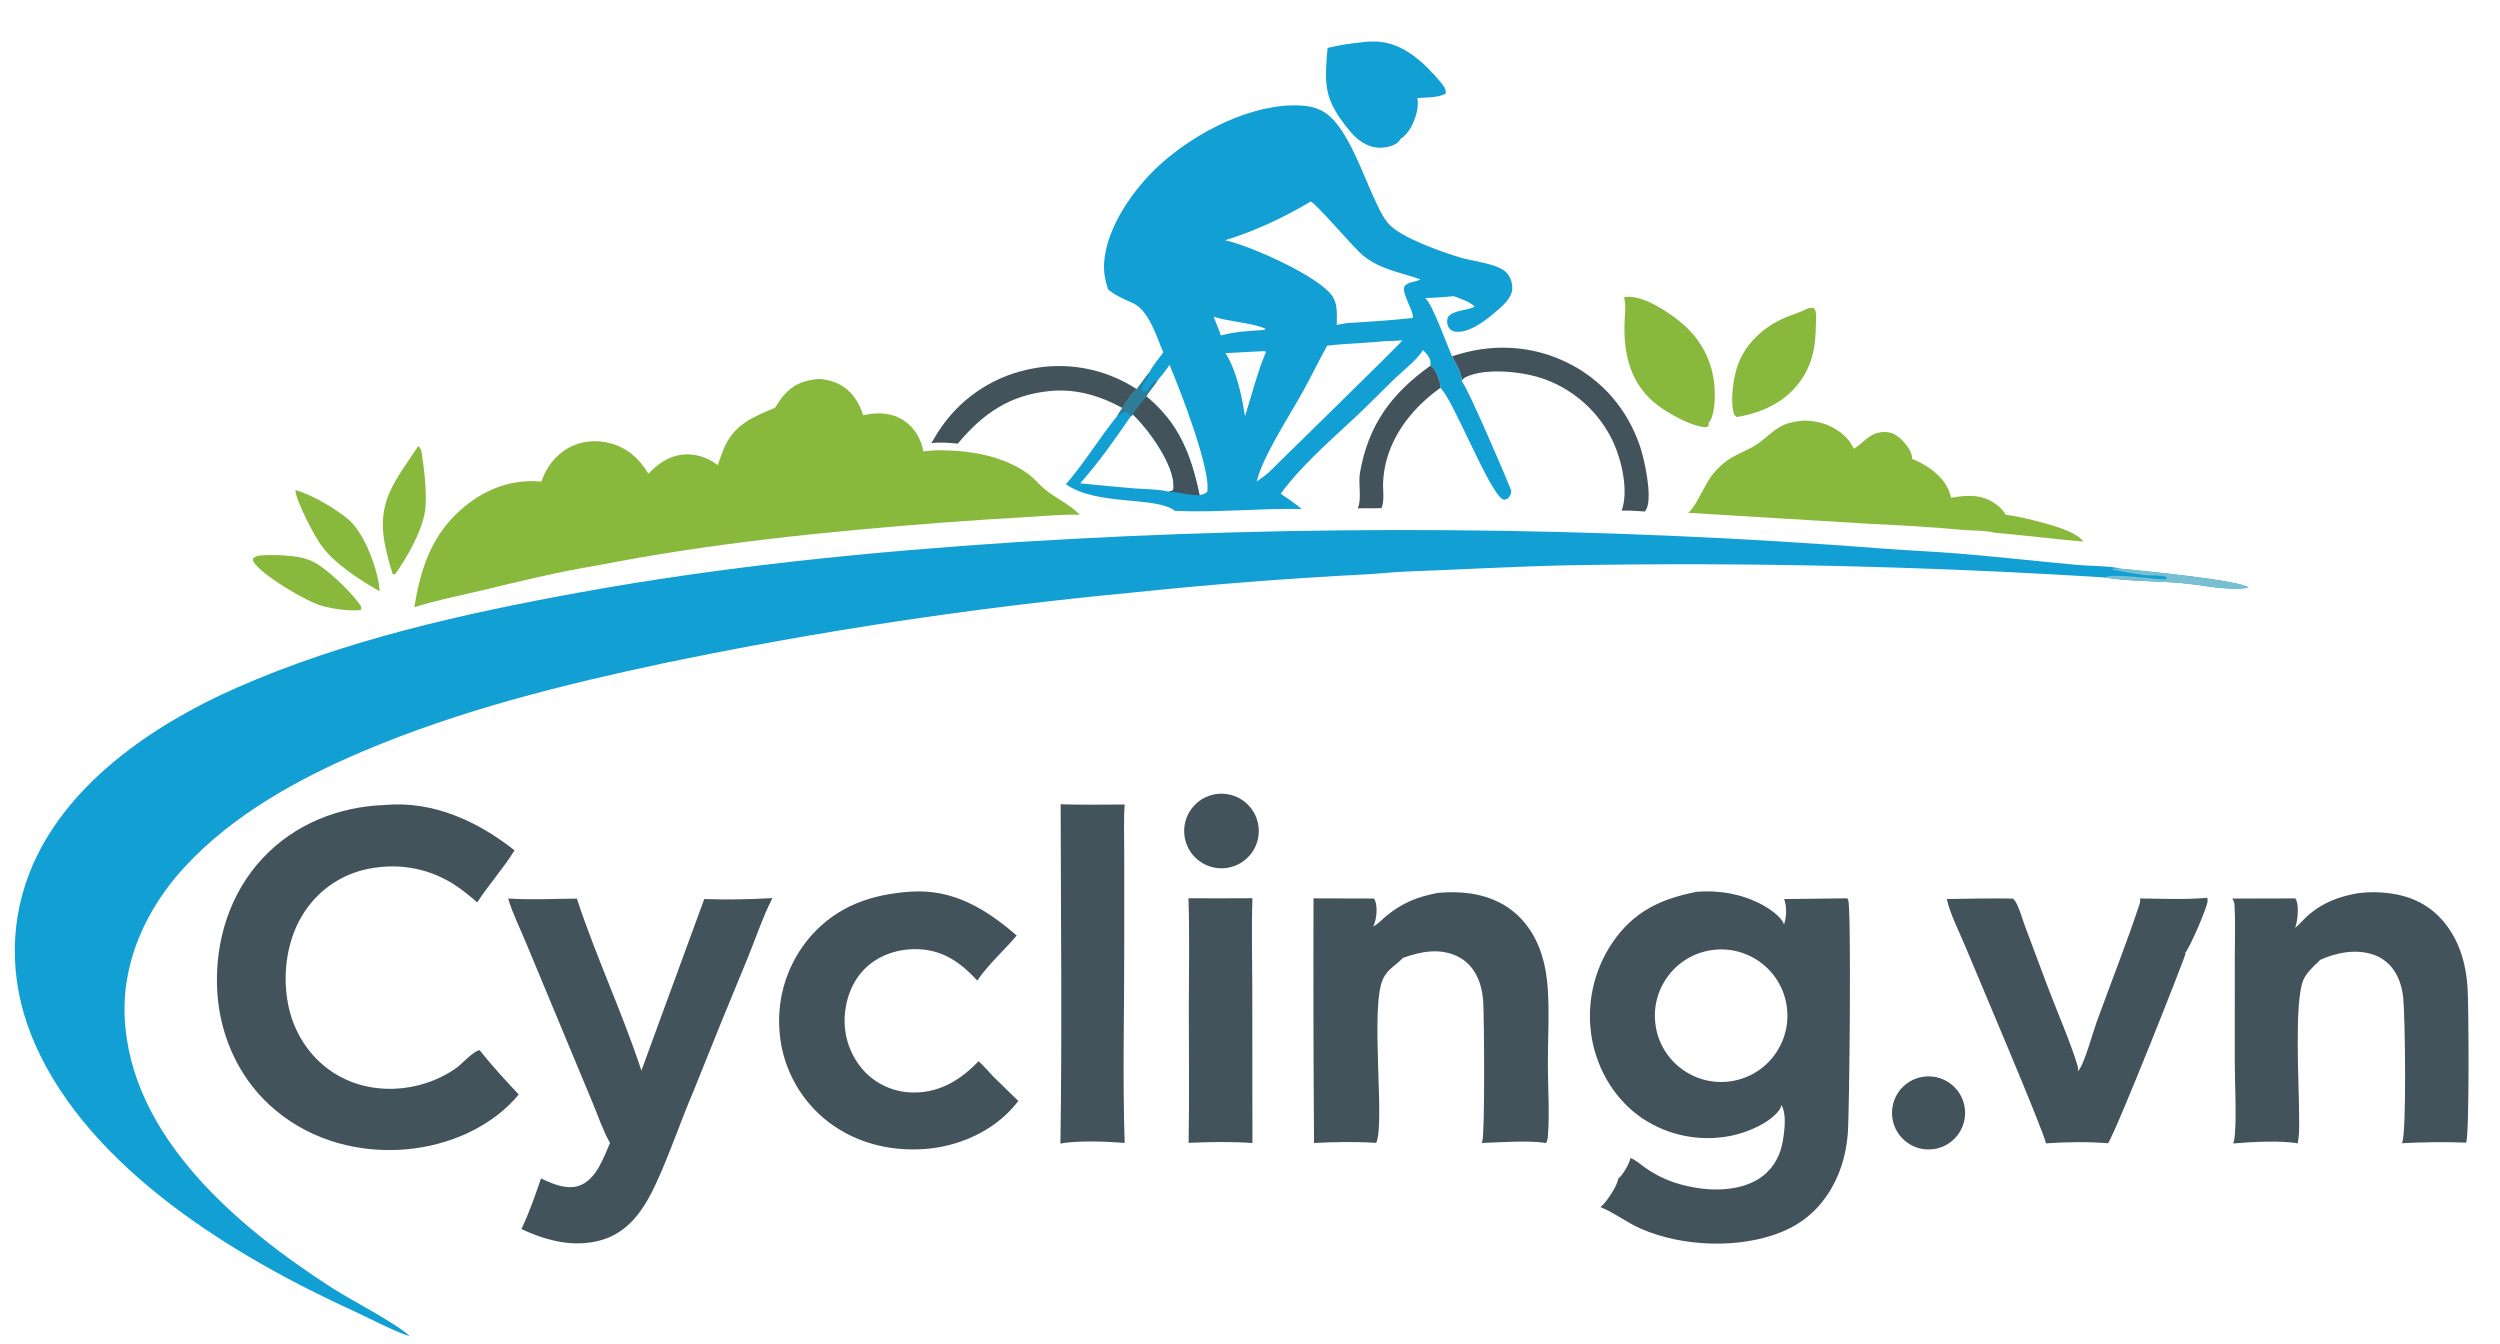 <svg version="1.1" xmlns="http://www.w3.org/2000/svg" style="display: block;" viewBox="0 0 2048 1101" width="705" height="379">
<path transform="translate(0,0)" fill="rgb(18,159,212)" d="M 335.596 1094.58 C 334.036 1094.14 332.494 1093.64 330.977 1093.07 C 317.081 1087.77 303.326 1080.22 289.732 1074.01 C 191.921 1029.36 74.066 957.885 28.82 855.71 C 8.897 810.721 6.174 761.584 23.949 715.582 C 51.93 643.17 125.385 593.543 193.861 563.4 C 282.296 524.472 379.151 502.724 473.894 485.505 C 592.846 463.886 712.348 452.015 832.879 444.112 C 1070.22 429.277 1308.3 431.119 1545.38 449.623 C 1565.35 451.089 1585.37 451.897 1605.31 453.549 C 1637.66 456.227 1669.9 459.871 1702.2 462.854 C 1709.28 463.508 1731.42 463.744 1736.75 465.813 C 1751.41 467.252 1835.99 475.346 1841.93 481.399 C 1825.32 484.439 1802.21 478.722 1785.04 477.456 C 1765.03 475.98 1743.69 476.172 1723.96 473.053 C 1578.02 463.874 1431.78 460.546 1285.58 463.077 C 1241.33 464.012 1196.99 466.555 1152.75 468.186 C 1141.34 468.606 1130.02 469.941 1118.62 470.54 C 1054.31 473.862 990.106 478.884 926.063 485.601 C 798.047 497.701 670.799 516.882 544.904 543.055 C 460.935 560.887 376.79 581.794 297.525 615.38 C 244.288 637.937 190.848 667.382 151.227 710.27 C 120.522 743.507 100.185 786.699 102.092 832.668 C 106.183 931.287 195.423 1005.7 271.869 1054.98 C 287.433 1065.01 323.842 1083.63 335.24 1094.24 L 335.596 1094.58 z"/>
<path transform="translate(0,0)" fill="rgb(119,191,209)" d="M 1723.96 473.053 C 1730.55 469.328 1764.11 474.563 1773.94 474.748 L 1775.45 473.073 C 1771.14 470.763 1762.22 471.74 1756.96 471.132 C 1747.97 470.092 1738.88 468.207 1730 466.477 C 1731.6 465.237 1734.7 465.805 1736.75 465.813 C 1751.41 467.252 1835.99 475.346 1841.93 481.399 C 1825.32 484.439 1802.21 478.722 1785.04 477.456 C 1765.03 475.98 1743.69 476.172 1723.96 473.053 z"/>
<path transform="translate(0,0)" fill="rgb(18,159,212)" d="M 907.793 237.132 C 907.729 236.945 907.663 236.758 907.602 236.57 C 905.358 229.746 904.106 223.465 904.455 216.22 C 905.883 186.541 928.868 154.387 950.05 135.045 C 978.775 108.815 1025.69 84.236 1065.66 86.44 C 1073.48 86.872 1081 88.786 1087.33 93.561 C 1104.31 106.367 1117.14 144.313 1126.2 163.511 C 1129.46 170.4 1132.58 177.791 1137.71 183.518 C 1147.93 194.907 1181.51 206.512 1196.71 211.115 C 1206.49 214.077 1227.74 215.994 1234.44 223.692 C 1237.68 227.409 1239.24 232.525 1238.78 237.415 C 1238.01 245.619 1227.88 253.238 1221.92 258.212 C 1214.62 264.308 1202.33 273.043 1192.3 271.714 C 1189.81 271.384 1187.68 270.019 1186.51 267.779 C 1185.28 265.419 1185.33 262.693 1185.93 260.18 C 1190.05 253.776 1201.53 254.795 1208.04 251.213 C 1204.78 247.381 1195.54 244.33 1190.85 242.602 C 1183.06 243.442 1175.34 243.918 1167.52 244.204 C 1173.65 249.227 1185.27 282.523 1189.54 291.905 C 1192.1 296.792 1198.17 306.718 1197.4 312.139 C 1202.17 317.066 1234.01 391.541 1238.07 401.992 C 1237.8 404.927 1237.13 406.232 1235.18 408.425 C 1233.64 409.029 1232.63 409.846 1231 408.982 C 1219.61 402.928 1189.69 325.326 1179.85 317.809 C 1180.58 315.187 1179.14 311.998 1178.24 309.522 C 1176.95 305.971 1175.32 301.373 1171.68 299.687 C 1172.29 296.256 1171.74 294.226 1169.7 291.312 C 1168.55 289.669 1167.16 288.007 1165.57 286.78 C 1162.19 293.647 1148.28 304.615 1142.06 310.658 C 1131.46 320.949 1121.17 331.571 1110.39 341.666 C 1089.61 361.127 1065.97 381.509 1049.12 404.49 C 1054.94 408.48 1061.06 412.302 1066.35 416.98 C 1031.74 416.288 997.108 420.089 962.452 418.485 C 946.999 406.288 898.64 414.697 873.214 396.689 C 888.619 378.96 900.484 358.882 915.227 340.771 L 919.382 334.221 C 922.683 329.531 926.65 322.234 931.183 318.781 C 934.807 314.349 937.926 309.489 941.571 305.034 C 944.322 299.396 949.217 293.851 952.96 288.761 C 947.547 276.133 941.394 254.553 928.305 248.442 C 920.931 244.999 914.164 242.438 907.793 237.132 z M 926.151 341.27 C 913.548 359.719 899.73 379.256 884.893 395.939 C 899.755 397.48 914.632 398.873 929.521 400.119 C 938.61 400.833 948.29 400.574 957.156 402.718 C 958.392 402.527 959.588 402.123 960.79 401.779 C 961.12 400.826 961.333 400.148 961.378 399.134 C 962.175 380.962 940.912 351.678 928.084 339.592 L 926.151 341.27 z M 938.999 324.659 C 965.894 346.821 975.592 372.269 982.721 405.625 C 985.448 404.954 986.904 404.829 988.984 402.85 C 992.11 384.657 966.596 319.046 958.058 298.854 C 955.205 303.426 951.587 307.574 948.218 311.774 C 945.391 316.204 941.63 320.183 938.999 324.659 z M 1102.83 264.752 C 1120.83 263.628 1139.39 262.455 1157.3 260.523 C 1157.33 260.361 1157.36 260.201 1157.38 260.038 C 1158.08 253.854 1146.28 237.798 1151.4 233.576 C 1155.12 230.507 1159.75 231.191 1163.61 228.884 C 1146.98 222.948 1131.2 220.961 1116.88 209.529 C 1108.87 203.142 1077.54 165.777 1073.64 165.119 C 1051.97 178.154 1027.83 189.375 1003.59 196.818 C 1023.51 201.062 1081.24 226.475 1091.78 243.053 C 1095.97 249.644 1095.13 258.693 1095.06 266.211 L 1102.83 264.752 z M 994.182 259.436 C 996.173 264.522 998.424 269.638 1000.15 274.814 C 1011.23 271.739 1023.31 271.042 1034.75 270.389 L 1037.12 269.554 C 1027.4 264.5 1006.02 263.579 994.182 259.436 z M 1036.23 287.588 L 1003.94 289.315 C 1010.93 300.043 1015.27 316.238 1017.79 328.761 L 1019.9 340.978 C 1025.41 323.831 1029.94 305.044 1037.03 288.531 L 1036.23 287.588 z M 1148.83 278.848 C 1143.89 279.163 1138.97 279.421 1134.01 279.494 C 1118.45 281.245 1102.69 281.307 1087.22 283.174 C 1080.35 295.499 1074.27 308.246 1067.43 320.6 C 1056.63 340.101 1034.17 374.354 1029.52 394.486 C 1032.91 391.968 1036.6 389.55 1039.68 386.67 C 1049.11 377.275 1148.41 280.407 1148.83 278.848 z"/>
<path transform="translate(0,0)" fill="rgb(67,83,91)" d="M 928.084 339.592 C 929.34 335.235 936.019 328.34 938.999 324.659 C 965.894 346.821 975.592 372.269 982.721 405.625 C 974.015 405.995 965.73 402.964 957.156 402.718 C 958.392 402.527 959.588 402.123 960.79 401.779 C 961.12 400.826 961.333 400.148 961.378 399.134 C 962.175 380.962 940.912 351.678 928.084 339.592 z"/>
<path transform="translate(0,0)" fill="rgb(45,125,154)" d="M 931.183 318.781 C 934.807 314.349 937.926 309.489 941.571 305.034 L 941.364 305.959 C 940.319 310.483 934.696 316.162 935.105 319.888 C 937.056 320.52 937.713 320.522 939.668 319.899 C 941.842 317.023 943.947 313.674 946.93 311.6 L 948.218 311.774 C 945.391 316.204 941.63 320.183 938.999 324.659 C 936.019 328.34 929.34 335.235 928.084 339.592 L 926.151 341.27 C 925.371 339.997 924.419 338.854 923.504 337.676 C 920.116 337.287 918.161 339.134 915.227 340.771 L 919.382 334.221 C 922.683 329.531 926.65 322.234 931.183 318.781 z"/>
<path transform="translate(0,0)" fill="rgb(67,83,91)" d="M 1390.46 730.499 C 1409.14 729.208 1427.29 732.376 1443.86 741.346 C 1449.22 744.243 1459.64 751.178 1461.48 757.387 C 1463.6 751.122 1463.9 742.749 1461.59 736.542 L 1513.3 735.903 C 1513.67 736.539 1513.78 736.673 1514.05 737.289 C 1516.74 743.466 1515.05 913.358 1513.73 928.686 C 1512.72 940.554 1510.25 952.049 1505.54 963.02 C 1496.11 984.987 1480.76 1000.85 1458.43 1009.67 C 1424.08 1023.23 1377.98 1021.3 1344.29 1006.62 C 1333 1001.7 1323.15 993.928 1311.93 989.206 L 1311.04 988.84 C 1311.39 988.585 1311.73 988.323 1312.06 988.043 C 1316.33 984.383 1325.24 970.83 1325.66 965.475 C 1325.86 965.322 1326.06 965.175 1326.26 965.017 C 1329.46 962.396 1335.17 952.76 1335.62 948.637 C 1340 950.141 1344.22 954.201 1348.08 956.851 C 1358.76 964.195 1369.09 968.597 1381.72 971.544 C 1400.56 975.943 1424.13 976.304 1440.94 965.61 C 1450.79 959.347 1457.26 949.496 1459.77 938.155 C 1461.65 929.687 1464.1 912.706 1459.29 905.295 C 1458.97 906.63 1458.71 907.759 1457.9 908.913 C 1450.01 920.159 1430.95 927.92 1417.8 930.506 C 1392.8 935.487 1366.85 930.382 1345.6 916.304 C 1323.71 901.568 1309.14 877.674 1304.26 851.899 C 1299.1 824.081 1305.14 795.353 1321.06 771.967 C 1338.48 746.524 1360.97 736.108 1390.46 730.499 z M 1418.47 885.707 C 1447.95 881.036 1468.12 853.454 1463.65 823.949 C 1459.19 794.444 1431.74 774.077 1402.21 778.345 C 1372.39 782.654 1351.78 810.423 1356.29 840.214 C 1360.8 870.006 1388.71 890.425 1418.47 885.707 z"/>
<path transform="translate(0,0)" fill="rgb(137,185,60)" d="M 671.083 310.404 C 676.864 310.917 682.289 312.119 687.485 314.797 C 697.835 320.131 703.649 329.418 707.12 340.189 C 707.909 340.006 708.702 339.836 709.497 339.681 C 720.456 337.554 731.622 338.339 741.043 344.884 C 749.351 350.656 754.7 359.98 756.411 369.844 C 761.265 369.113 766.309 368.793 771.219 368.846 C 795.289 369.108 821.791 373.509 841.795 387.887 C 847.503 391.99 851.88 397.786 857.467 402.066 C 866.615 409.076 876.391 413.346 884.643 421.722 C 870.144 421.265 855.923 422.719 841.486 423.57 C 818.373 424.933 795.383 426.331 772.297 428.109 C 677.229 435.43 582.413 444.9 488.754 463.307 C 456.727 468.533 424.652 476.475 393.094 484.032 C 375.289 488.295 356.825 491.857 339.394 497.427 C 344.746 464.523 354.059 436.685 380.769 414.798 C 398.692 400.111 420.318 392.199 443.52 394.572 C 447.2 383.353 454.492 373.523 464.721 367.479 C 475.193 361.292 487.949 359.958 499.645 363.017 C 513.701 366.694 523.932 375.787 531.148 388.098 C 538.658 380.168 547.572 373.77 558.695 372.458 C 569.069 371.234 579.841 374.673 588.009 381.031 C 589.491 376.762 590.942 372.453 592.64 368.265 C 600.952 347.754 616.145 341.98 634.964 333.991 C 637.195 330.465 639.441 326.896 642.163 323.724 C 650.068 314.509 659.358 311.38 671.083 310.404 z"/>
<path transform="translate(0,0)" fill="rgb(67,83,91)" d="M 315.425 659.434 C 354.793 655.942 391.398 672.787 421.465 696.607 C 412.482 711.37 400.372 724.682 390.878 739.269 C 385.746 734.685 380.306 730.235 374.632 726.336 C 353.196 711.606 328.044 706.743 302.523 711.594 C 281.06 715.635 262.114 728.112 249.925 746.234 C 235.207 767.937 231.021 797.034 235.948 822.526 C 240.304 845.068 252.842 865.157 271.975 878.005 C 302.141 898.263 343.721 895.766 373.118 875.395 C 378.601 871.596 387.186 861.382 392.833 860.279 C 402.837 872.815 413.889 884.895 424.914 896.546 C 423.812 897.991 422.626 899.355 421.398 900.694 C 397.63 926.627 360.933 940.472 326.292 941.989 C 287.485 943.688 249.623 931.761 220.792 905.225 C 193.894 880.468 179.14 845.326 177.799 809.016 C 176.373 770.4 188.278 731.953 214.888 703.351 C 241.143 675.13 277.296 660.781 315.425 659.434 z"/>
<path transform="translate(0,0)" fill="rgb(67,83,91)" d="M 576.921 736.496 C 595.262 737.188 614.452 736.771 632.773 735.729 C 624.704 751.502 619.041 768.867 612.292 785.271 C 597.378 821.153 582.732 857.146 568.356 893.247 C 557.484 918.548 548.833 944.894 537.253 969.892 C 528.52 988.745 516.733 1007.39 496.19 1014.73 C 473.089 1022.98 448.529 1016.99 427.149 1006.81 C 433.511 993.541 438.457 979.284 443.179 965.358 C 443.966 965.756 444.761 966.14 445.562 966.508 C 454.452 970.592 465.4 974.802 475.075 971.106 C 488.489 965.98 494.386 948.527 499.717 936.341 C 494.014 926.304 490.135 914.626 485.691 903.95 L 460.458 843.364 L 431.074 772.753 C 426.116 760.812 419.954 748.396 416.238 736.059 C 434.789 737.325 453.966 736.254 472.583 736.151 C 487.999 783.324 509.827 829.48 525.425 877.037 L 576.921 736.496 z"/>
<path transform="translate(0,0)" fill="rgb(67,83,91)" d="M 1177.71 731.491 C 1195.26 729.844 1213.23 731.445 1229.06 739.717 C 1246.37 748.759 1257.49 764.489 1263.18 782.784 C 1265.91 791.561 1267.3 800.546 1267.92 809.701 C 1269.31 830.181 1268 851.168 1268.02 871.706 C 1268.04 891.348 1269.55 911.674 1268.02 931.236 C 1267.86 933.173 1267.38 934.724 1266.47 936.453 C 1253.87 933.943 1227.45 935.914 1213.65 936.355 C 1213.73 936.196 1213.8 936.035 1213.89 935.876 C 1213.98 935.696 1214.09 935.522 1214.18 935.339 C 1216.59 930.445 1215.81 832.49 1215.06 820.793 C 1214.72 815.466 1213.84 810.12 1212.12 805.057 C 1208.94 795.682 1202.88 787.704 1193.83 783.379 C 1179.28 776.424 1163.69 779.536 1149.24 784.741 C 1143.67 790.805 1137 793.562 1133.12 801.602 C 1122.02 824.621 1134.94 921.295 1127.34 936.292 C 1110.66 935.123 1093.17 935.537 1076.46 936.325 C 1075.97 869.533 1075.83 802.739 1076.03 735.946 L 1125.52 736.079 C 1125.8 736.52 1126.2 737.088 1126.4 737.595 C 1128.75 743.442 1127.7 753.451 1124.96 759.013 C 1129.08 756.913 1132.37 752.994 1135.98 750.091 C 1149.29 739.378 1161.04 734.721 1177.71 731.491 z"/>
<path transform="translate(0,0)" fill="rgb(67,83,91)" d="M 1933.04 731.499 C 1949.53 729.781 1967.69 731.616 1982.55 739.392 C 1999.84 748.437 2011.32 764.991 2016.94 783.33 C 2019.51 791.702 2020.87 800.35 2021.46 809.077 C 2022.31 821.667 2023.11 930.641 2020.22 936.07 C 2002.94 935.381 1984.96 935.657 1967.68 936.518 C 1967.75 936.361 1967.83 936.206 1967.89 936.048 C 1971.59 926.933 1970.24 832.447 1968.78 817.858 C 1968.21 812.067 1966.94 806.317 1964.53 801.002 C 1960.65 792.468 1954.22 785.695 1945.33 782.427 C 1930.63 777.026 1914.25 780.192 1900.42 786.427 C 1900.03 787.18 1900.27 786.86 1899.57 787.524 C 1894.92 791.946 1889.21 797.143 1886.78 803.165 C 1879.52 821.089 1883.27 886.757 1883.36 908.359 C 1883.4 917.461 1884.06 927.762 1882.28 936.679 C 1868.97 934.082 1843.41 935.535 1829.45 936.743 C 1829.83 935.645 1830.13 934.543 1830.32 933.398 C 1832.52 920.598 1830.72 884.979 1830.74 870.162 L 1830.76 784.515 C 1830.73 770.239 1831.37 755.661 1830.52 741.432 C 1830.39 739.31 1829.91 737.856 1828.65 736.117 L 1880.39 735.983 C 1880.77 736.611 1881.08 737.227 1881.34 737.916 C 1883.31 743.049 1882.28 755.116 1880.08 760.162 C 1883.78 757.208 1886.82 753.421 1890.37 750.271 C 1903.03 739.041 1916.67 734.208 1933.04 731.499 z"/>
<path transform="translate(0,0)" fill="rgb(67,83,91)" d="M 746.671 730.428 C 781.103 728.3 807.97 744.783 832.86 766.403 C 822.365 778.871 809.816 789.755 800.599 803.268 C 787.18 788.787 772.859 778.326 752.16 777.604 C 736.718 777.065 720.923 781.832 709.549 792.544 C 697.711 803.694 692.112 819.736 691.886 835.768 C 691.748 852.011 698.103 867.637 709.54 879.172 C 720.314 889.665 734.867 895.364 749.901 894.979 C 771.051 894.624 787.422 884.12 801.699 869.326 C 805.742 873.173 809.464 877.371 813.254 881.465 L 834.209 901.947 C 833.11 903.346 831.985 904.724 830.833 906.08 C 813.011 926.984 785.342 939.076 758.298 941.233 C 727.962 943.652 697.434 935.551 674.136 915.508 C 653.047 897.325 640.188 871.401 638.472 843.609 C 636.52 815.683 645.741 788.126 664.107 766.999 C 686.031 742.011 714.24 732.457 746.671 730.428 z"/>
<path transform="translate(0,0)" fill="rgb(67,83,91)" d="M 1753.08 736.015 C 1771.26 736.181 1790.16 737.172 1808.24 735.466 C 1808.39 736.311 1808.48 737.143 1808.48 738.005 C 1808.45 742.941 1793.55 777.17 1790.13 780.512 C 1790.19 780.817 1790.26 781.12 1790.31 781.427 C 1790.54 783.008 1733.37 927.669 1726.86 936.58 C 1710.51 935.168 1692.36 935.555 1675.98 936.641 C 1676.19 931.156 1616.63 791.452 1609.98 775.3 C 1604.9 762.967 1597.79 749.412 1594.82 736.499 C 1612.85 736.251 1630.92 735.76 1648.95 736.133 C 1649.65 736.773 1650.4 737.496 1650.91 738.306 C 1654.33 743.733 1656.49 752.37 1658.78 758.444 L 1676.91 806.793 C 1684.66 827.553 1695.88 852.946 1702.02 873.284 C 1702.49 874.864 1702.41 876.254 1702.01 877.848 C 1702.58 877.172 1703.12 876.469 1703.62 875.74 C 1708.07 869.243 1714.38 846.15 1717.64 837.118 C 1729.18 805.171 1741.93 773.383 1752.56 741.141 C 1753.16 739.317 1753.49 737.935 1753.08 736.015 z"/>
<path transform="translate(0,0)" fill="rgb(137,185,60)" d="M 1478.38 344.5 C 1484.91 344.692 1490.91 345.677 1496.98 348.171 C 1505.95 351.853 1514.71 358.383 1518.51 367.568 C 1526.47 363.811 1530.77 353.763 1544.42 353.906 C 1549.9 353.963 1554.42 356.693 1558.16 360.531 C 1561.81 364.28 1566.59 370.451 1566.47 375.957 C 1571.37 377.945 1576.52 380.558 1580.83 383.635 C 1589.06 389.521 1596.44 397.459 1598.25 407.772 C 1606.8 406.376 1615.19 405.27 1623.73 407.508 C 1631.12 409.443 1639.23 414.95 1643.1 421.685 C 1650.86 422.693 1658.77 424.426 1666.36 426.353 C 1675.6 428.701 1701.34 434.955 1706.54 443.695 C 1682.54 441.665 1658.67 438.477 1634.69 436.507 C 1626.96 434.494 1616.65 434.81 1608.58 434.156 C 1583.19 431.887 1557.76 430.217 1532.3 429.149 L 1383 420.108 C 1390.05 414.161 1396.41 396.607 1403.33 388.18 C 1406.77 384.006 1410.73 380.288 1415.11 377.114 C 1422.18 372.097 1430.67 369.323 1438.05 364.787 C 1446.05 359.873 1452.27 352.19 1460.92 348.284 C 1466.59 345.724 1472.28 345.067 1478.38 344.5 z"/>
<path transform="translate(0,0)" fill="rgb(67,83,91)" d="M 868.887 658.874 C 886.335 659.463 903.874 659.09 921.333 659.056 C 920.375 672.068 921.005 685.528 920.971 698.6 L 920.969 775.459 C 921.062 828.972 919.561 882.848 921.322 936.305 C 906.682 935.063 882.931 934.24 868.686 936.793 C 870.106 844.223 869.017 751.463 868.887 658.874 z"/>
<path transform="translate(0,0)" fill="rgb(67,83,91)" d="M 973.586 735.866 C 991.056 736.039 1008.54 735.86 1026.01 735.832 C 1025.13 759.73 1025.86 783.909 1025.87 807.842 L 1025.98 936.407 C 1008.79 935.1 990.938 935.513 973.715 936.23 C 974.352 899.176 973.874 862.026 973.885 824.964 C 973.894 795.316 974.575 765.496 973.586 735.866 z"/>
<path transform="translate(0,0)" fill="rgb(18,159,212)" d="M 1115.92 34.583 C 1120.53 33.968 1125.41 33.821 1130.05 34.237 C 1150.58 36.074 1167.12 51.798 1179.8 66.9 C 1182.33 69.918 1184.71 72.514 1184.36 76.586 C 1178.82 80.131 1167.65 79.85 1161.14 80.322 C 1161.85 84.626 1161.43 88.695 1160.36 92.918 C 1158.51 100.177 1154.06 109.76 1147.37 113.702 C 1146.71 114.884 1145.99 116 1144.92 116.852 C 1140.85 120.079 1133.67 121.378 1128.59 120.96 C 1119.23 120.188 1111.57 114.327 1105.76 107.312 C 1084.7 81.867 1084.8 70.646 1087.55 39.286 C 1096.76 36.942 1106.46 35.552 1115.92 34.583 z"/>
<path transform="translate(0,0)" fill="rgb(137,185,60)" d="M 1330.38 243.491 C 1331.21 243.307 1331.36 243.239 1332.14 243.169 C 1346.36 241.87 1367.23 255.832 1377.7 264.67 C 1393.53 278.025 1402.88 295.813 1404.48 316.48 C 1405.09 324.425 1405.11 340.293 1399.75 346.506 C 1399.81 347.394 1399.6 348.359 1399.49 349.244 L 1397.11 350.064 C 1386.16 348.948 1373.5 342.116 1364.27 336.383 C 1338.66 320.478 1330.38 296.305 1330.73 267.315 C 1330.81 260.053 1332.32 251.035 1330.54 244.073 C 1330.49 243.877 1330.43 243.685 1330.38 243.491 z"/>
<path transform="translate(0,0)" fill="rgb(67,83,91)" d="M 1189.54 291.905 C 1220.91 281.179 1253.97 282.412 1283.88 297.06 C 1312.51 311.086 1333.13 335.214 1343.41 365.331 C 1347.18 376.379 1353.75 406.63 1348.82 416.877 C 1348.45 417.663 1348.03 418.334 1347.51 419.029 C 1341.12 418.521 1334.87 418.136 1328.45 418.334 C 1334.32 402.561 1328.55 377.323 1321.7 362.417 C 1310.57 338.371 1290.32 319.752 1265.43 310.681 C 1248.53 304.456 1217.39 300.941 1200.73 308.912 C 1199.2 309.644 1198.28 310.728 1197.4 312.139 C 1198.17 306.718 1192.1 296.792 1189.54 291.905 z"/>
<path transform="translate(0,0)" fill="rgb(137,185,60)" d="M 1481.45 252.497 L 1485.45 252.097 C 1486.84 253.422 1487.24 254.166 1487.58 256.111 C 1488.14 259.357 1487.59 263.185 1487.56 266.516 C 1487.38 283.269 1485.02 297.615 1475.17 311.761 C 1463.35 328.732 1444.18 337.915 1424.24 341.385 L 1422.61 341.568 L 1420.84 340.046 C 1416.99 330.25 1419.82 310.549 1423.12 300.536 C 1429.27 281.839 1444.45 267.92 1462.23 260.248 C 1468.36 257.606 1474.89 255.81 1480.85 252.81 C 1481.05 252.708 1481.25 252.601 1481.45 252.497 z"/>
<path transform="translate(0,0)" fill="rgb(67,83,91)" d="M 762.927 363.046 C 764.627 360.104 766.382 357.194 768.193 354.319 C 784.887 327.878 811.521 309.268 842.09 302.684 C 872.743 295.792 904.88 301.598 931.183 318.781 C 926.65 322.234 922.683 329.531 919.382 334.221 C 901.361 324.206 881.384 318.35 860.608 320.28 C 827.557 323.349 805.36 338.528 784.624 363.432 C 777.298 362.781 770.258 362.072 762.927 363.046 z"/>
<path transform="translate(0,0)" fill="rgb(67,83,91)" d="M 999.109 650.242 C 1015.9 649.408 1030.21 662.285 1031.14 679.066 C 1032.08 695.847 1019.29 710.236 1002.51 711.273 C 985.593 712.32 971.054 699.396 970.11 682.47 C 969.166 665.544 982.178 651.084 999.109 650.242 z"/>
<path transform="translate(0,0)" fill="rgb(67,83,91)" d="M 1578.3 881.81 C 1594.81 880.935 1608.91 893.609 1609.79 910.12 C 1610.67 926.632 1598 940.732 1581.49 941.616 C 1564.97 942.502 1550.86 929.826 1549.98 913.307 C 1549.1 896.789 1561.78 882.685 1578.3 881.81 z"/>
<path transform="translate(0,0)" fill="rgb(67,83,91)" d="M 1112.25 416.43 C 1115.71 408.81 1112.57 396.185 1114.06 387.512 C 1120.73 348.577 1139.65 322.494 1171.68 299.687 C 1175.32 301.373 1176.95 305.971 1178.24 309.522 C 1179.14 311.998 1180.58 315.187 1179.85 317.809 C 1154.46 335.959 1134.49 362.716 1133.03 395.06 C 1132.74 401.323 1134.39 410.907 1131.6 416.337 L 1112.25 416.43 z"/>
<path transform="translate(0,0)" fill="rgb(137,185,60)" d="M 342.585 365.482 C 344.546 367.113 345.05 368.433 345.429 370.934 C 347.484 384.524 350.299 406.803 347.945 420.084 C 345.081 436.244 333.231 456.986 323.737 470.338 L 321.713 470.459 C 319.3 462.822 317.239 455.078 315.536 447.252 C 307.981 410.788 323.644 394.248 342.585 365.482 z"/>
<path transform="translate(0,0)" fill="rgb(137,185,60)" d="M 241.914 401.55 C 254.54 404.616 276.263 417.442 286.008 426.074 C 298.902 437.496 310.058 467.589 311.022 484.433 C 298.659 477.36 285.576 469.034 274.939 459.564 C 270.408 455.53 266.161 451.057 262.659 446.094 C 257.154 438.296 242.416 410.284 241.914 401.55 z"/>
<path transform="translate(0,0)" fill="rgb(137,185,60)" d="M 211.221 455.304 C 220.47 454.212 230.697 454.665 239.957 455.675 C 245.847 456.318 251.492 457.612 256.795 460.324 C 268.23 466.172 285.482 483.097 293.438 493.403 C 295.041 495.479 296.244 496.827 295.875 499.482 L 293.249 499.969 C 283.756 500.394 273.608 498.892 264.416 496.551 C 251.41 493.239 213.314 470.464 207.624 460.062 C 206.857 458.661 207.219 458.387 207.688 456.88 L 211.221 455.304 z"/>
</svg>